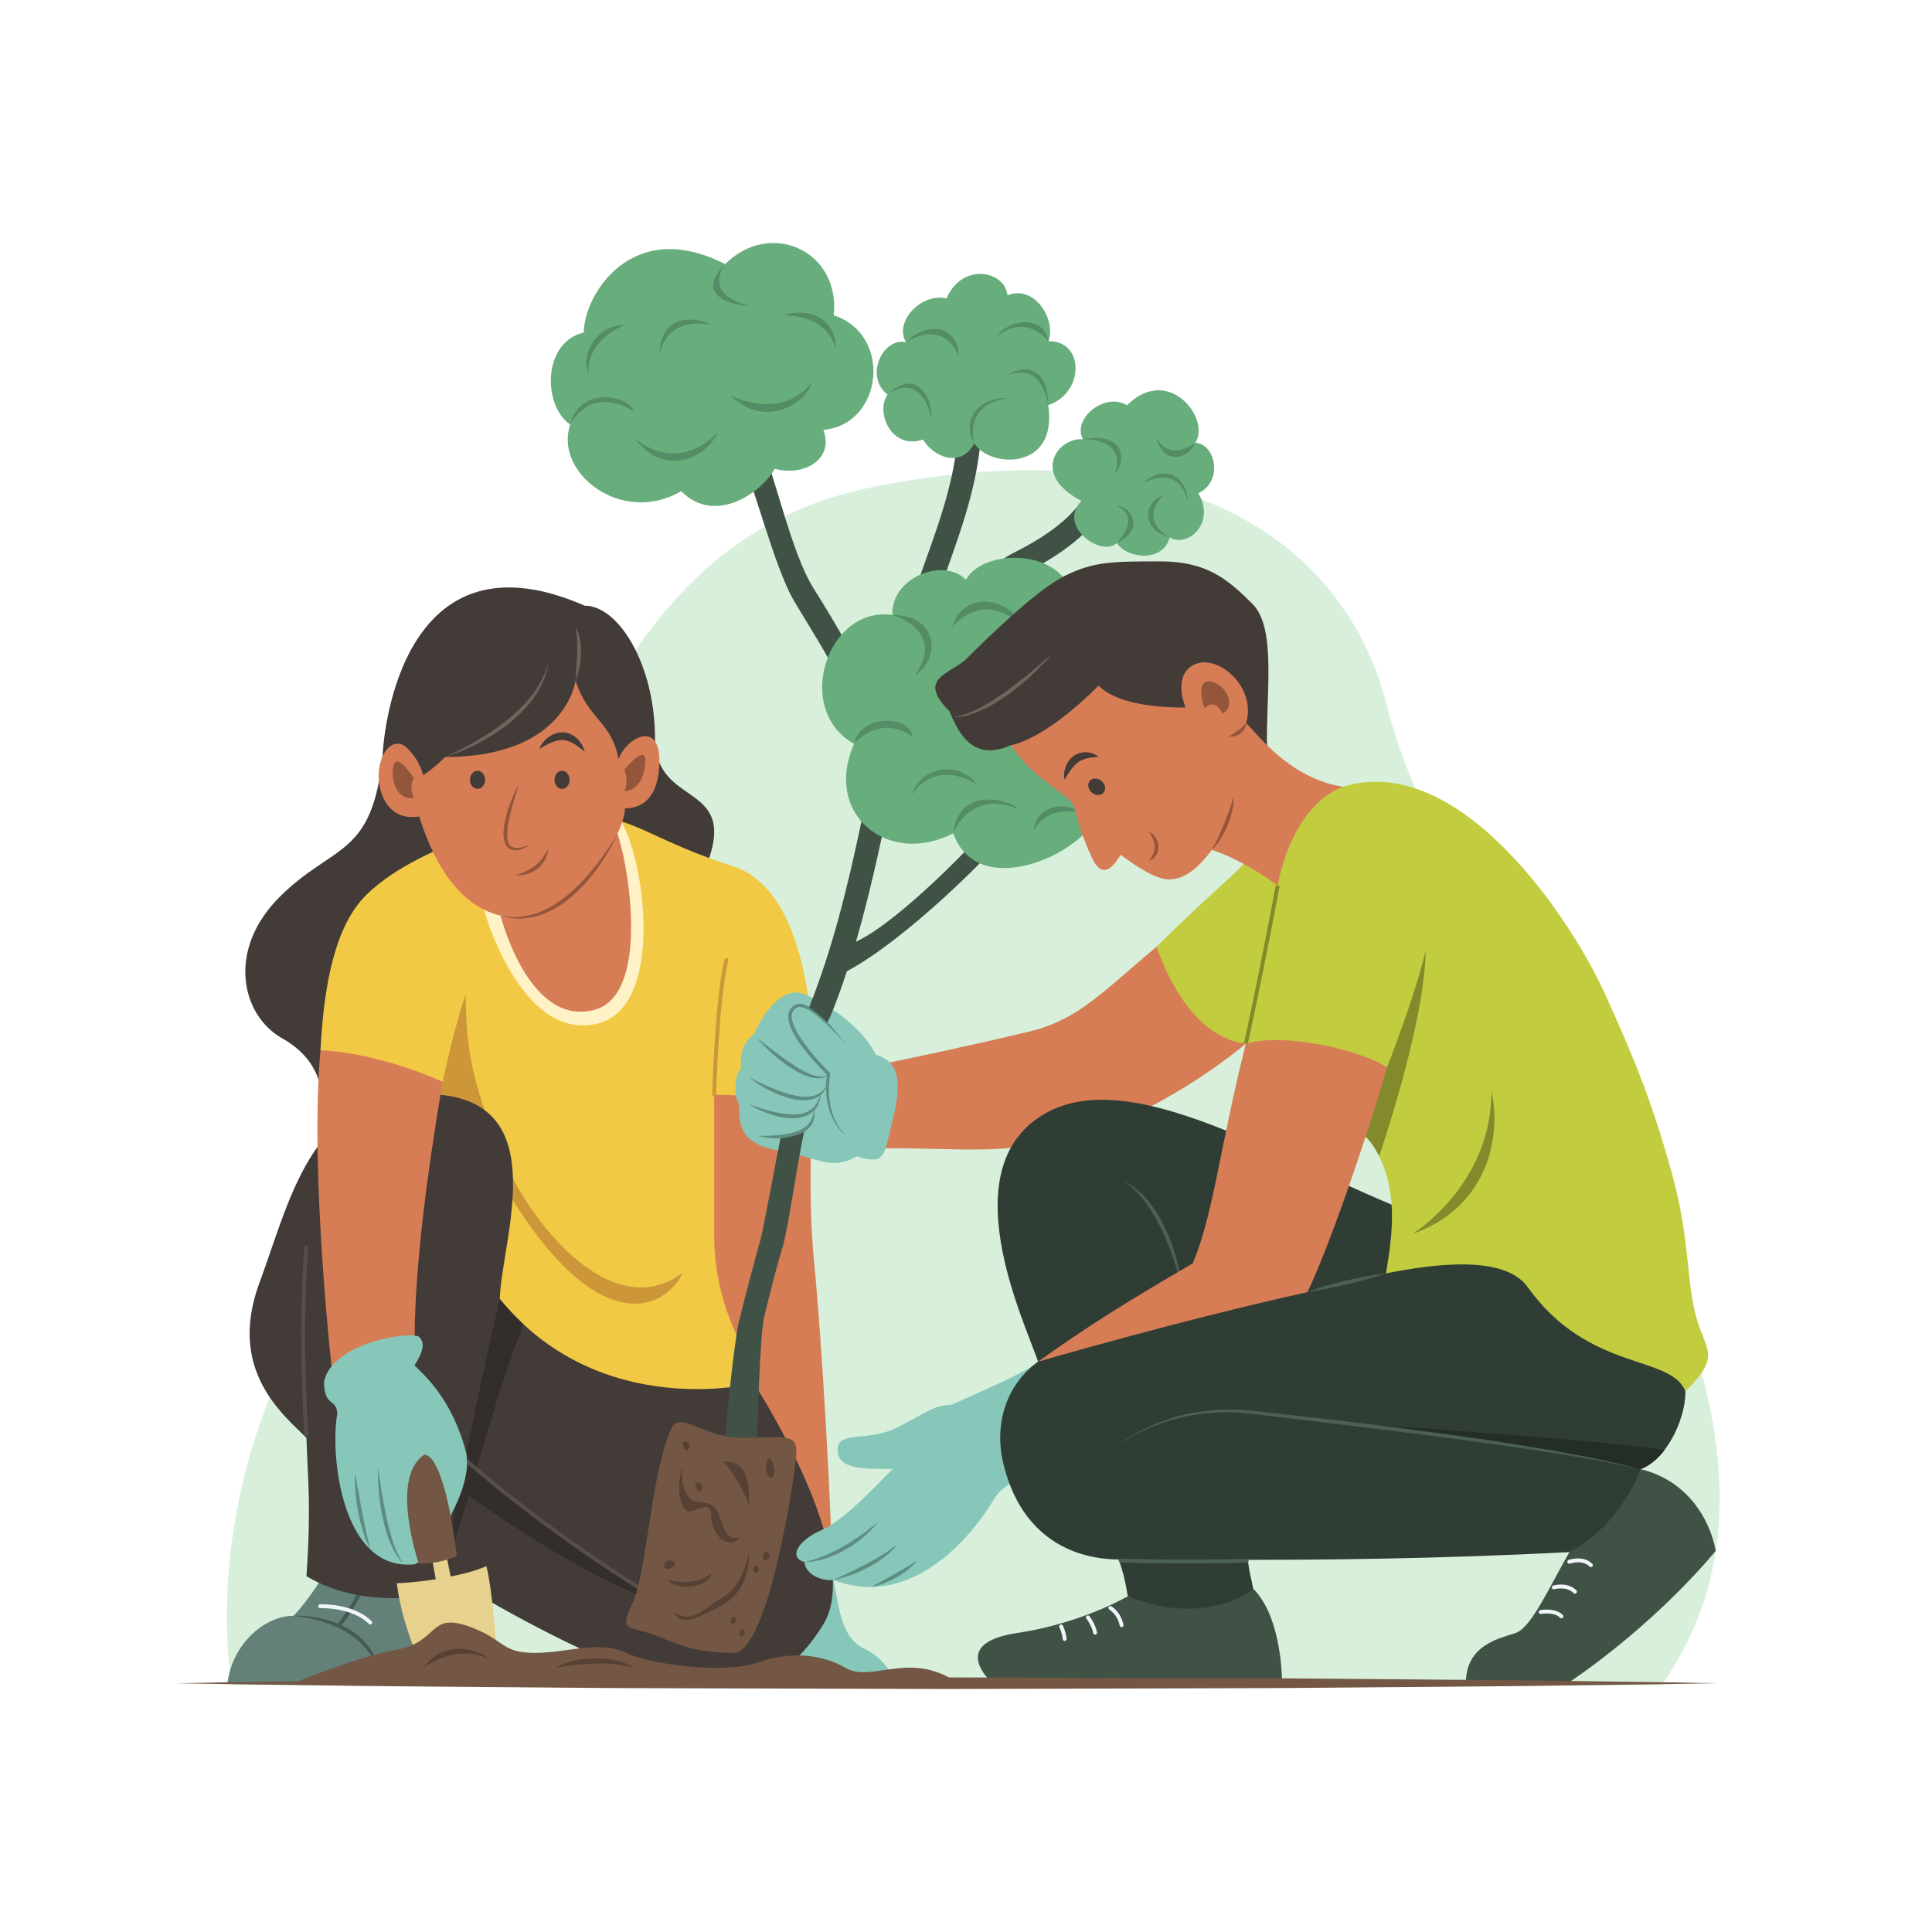 <?xml version="1.0" encoding="utf-8"?>
<!-- Generator: Adobe Illustrator 27.5.0, SVG Export Plug-In . SVG Version: 6.00 Build 0)  -->
<svg version="1.1" xmlns="http://www.w3.org/2000/svg" xmlns:xlink="http://www.w3.org/1999/xlink" x="0px" y="0px"
	 viewBox="0 0 500 500" style="enable-background:new 0 0 500 500;" xml:space="preserve">

<g id="OBJECTS">
	
		<line style="fill:none;stroke:#423B37;stroke-width:0.839;stroke-miterlimit:10;" x1="98.127" y1="430.043" x2="116.45" y2="430.043"/>
	<g>
		<path style="fill:#D8F0DB;" d="M430.026,436.11h-370c0,0-11.629-59.191,34.333-116.285
			c45.962-57.094,42.416-175.81,131.27-193.744c80.232-16.194,122.887,14.439,133.363,56.797
			C376.351,253.068,484.026,359.396,430.026,436.11z"/>
		<g>
			<g>
				<path style="fill:#638079;" d="M58.86,435.61h56.53c0,0,3.915-8.671-0.839-23.494c-6.433-2.237-30.766-4.475-30.766-4.475
					s-4.196,6.895-7.832,10.53C68.681,418.17,60.235,425.128,58.86,435.61z"/>
				<path style="fill:#455955;" d="M88.041,421.1l-0.781-0.625c4.308-5.393,6.095-10.101,6.113-10.147l0.937,0.35
					C94.236,410.875,92.455,415.574,88.041,421.1z"/>
				<path style="fill:#455955;" d="M75.953,418.17c0,0,0.492-0.043,1.357-0.032c0.862,0.025,2.103,0.063,3.575,0.285
					c1.467,0.231,3.183,0.561,4.958,1.162c0.88,0.315,1.796,0.642,2.679,1.084c0.892,0.423,1.768,0.919,2.611,1.47
					c0.83,0.569,1.636,1.181,2.356,1.867c0.74,0.664,1.368,1.422,1.952,2.164c0.272,0.387,0.539,0.769,0.784,1.151
					c0.219,0.397,0.434,0.787,0.642,1.166c0.177,0.394,0.35,0.775,0.517,1.146c0.151,0.376,0.271,0.749,0.4,1.101
					c0.245,0.708,0.392,1.382,0.51,1.974c0.087,0.601,0.197,1.115,0.227,1.548c0.057,0.862,0.089,1.354,0.089,1.354
					s-0.102-0.482-0.281-1.323c-0.078-0.421-0.245-0.917-0.396-1.489c-0.186-0.564-0.403-1.197-0.677-1.867
					c-0.148-0.332-0.288-0.682-0.458-1.032c-0.184-0.344-0.375-0.698-0.571-1.063c-0.224-0.347-0.454-0.702-0.688-1.066
					c-0.259-0.346-0.523-0.698-0.792-1.058c-0.575-0.689-1.208-1.366-1.91-1.994c-0.688-0.643-1.462-1.212-2.257-1.746
					c-1.587-1.081-3.346-1.896-5.033-2.559c-1.697-0.64-3.334-1.124-4.764-1.439c-1.429-0.307-2.635-0.537-3.487-0.642
					C76.445,418.215,75.953,418.17,75.953,418.17z"/>
				<path style="fill:#F1F5F9;" d="M95.822,420.418c-0.128,0-0.256-0.049-0.353-0.146c-4.36-4.36-12.511-4.094-12.587-4.082
					c-0.273-0.001-0.509-0.204-0.52-0.479c-0.011-0.276,0.203-0.509,0.479-0.521c0.35-0.01,8.663-0.298,13.335,4.375
					c0.195,0.195,0.195,0.512,0,0.707C96.078,420.37,95.95,420.418,95.822,420.418z"/>
			</g>
			<g>
				<path style="fill:#D67D56;" d="M210.681,279.958c0,0-2.043,26.012,0,46.569c2.044,20.558,4.646,66.708,4.646,80.553
					c-6.336,6.335-21.901,2.518-21.901,2.518s-12.167-73.84-16.782-131.737C192.167,274.923,210.681,279.958,210.681,279.958z"/>
				<path style="fill:#86C7B9;" d="M192.027,435.61h39.717c0,0-1.678-5.875-8.111-8.951c-6.433-3.076-6.511-11.882-8.306-19.578
					c-8.756-3.636-21.901,2.518-21.901,2.518L192.027,435.61z"/>
			</g>
			<g>
				<path style="fill:#423B37;" d="M99.028,195.21c0,0,2.605-60.165,52.303-38.458c8.811,0,18.18,15.384,18.18,34.263
					c0,18.88,23.075,10.488,12.586,34.822c-26.012,16.362-99.012,57.478-99.012,57.478s0.429-8.724-10.059-14.598
					c-10.489-5.873-14.512-22.742-0.666-36.587C86.205,218.286,96.511,222.061,99.028,195.21z"/>
				<path style="fill:#70645D;" d="M115.195,195.909c0,0,2.165-0.937,5.268-2.589c1.56-0.808,3.326-1.85,5.181-3.012
					c0.93-0.577,1.861-1.218,2.805-1.868c0.935-0.664,1.876-1.352,2.773-2.091c0.916-0.717,1.789-1.485,2.626-2.263
					c0.409-0.398,0.815-0.794,1.216-1.184c0.382-0.409,0.759-0.813,1.13-1.21c0.711-0.821,1.384-1.628,1.971-2.435
					c0.588-0.805,1.087-1.605,1.523-2.36c0.412-0.767,0.783-1.476,1.064-2.129c0.31-0.642,0.48-1.24,0.673-1.717
					c0.296-0.983,0.466-1.546,0.466-1.546s-0.082,0.581-0.279,1.599c-0.146,0.494-0.263,1.119-0.513,1.798
					c-0.121,0.342-0.251,0.705-0.386,1.088c-0.167,0.371-0.343,0.762-0.526,1.168c-0.789,1.601-1.887,3.395-3.325,5.109
					c-0.724,0.852-1.499,1.71-2.348,2.518c-0.851,0.806-1.736,1.602-2.666,2.343c-1.86,1.48-3.826,2.818-5.748,3.931
					c-1.915,1.125-3.78,2.029-5.391,2.765c-1.611,0.736-3.003,1.235-3.971,1.588C115.764,195.753,115.195,195.909,115.195,195.909z"
					/>
				<path style="fill:#70645D;" d="M148.954,176.045c0,0,0.041-0.88,0.138-2.169c0.044-0.644,0.094-1.394,0.148-2.197
					c0.052-0.801,0.101-1.652,0.124-2.504c0.042-0.851,0.032-1.697,0.029-2.494c-0.015-0.396-0.03-0.781-0.044-1.145
					c-0.036-0.36-0.057-0.706-0.076-1.026c-0.04-0.318-0.077-0.609-0.109-0.867c-0.022-0.264-0.082-0.481-0.111-0.669
					c-0.063-0.379-0.099-0.595-0.099-0.595s0.105,0.192,0.288,0.53c0.081,0.174,0.212,0.379,0.292,0.634
					c0.094,0.252,0.2,0.538,0.303,0.855c0.18,0.639,0.342,1.4,0.436,2.226c0.089,0.823,0.113,1.707,0.09,2.587
					c-0.045,0.878-0.112,1.754-0.25,2.564c-0.121,0.813-0.29,1.562-0.457,2.195C149.321,175.241,148.954,176.045,148.954,176.045z"
					/>
			</g>
			<g>
				<path style="fill:#F2C944;" d="M82.934,271.818l40.652,62.682c0,0,28.774,35.69,71.518,23.494
					c4.07-1.161-10.272-14.265-10.272-38.179c0-23.914,0-25.172,0-36.5c8.595,0,14.576,1.679,25.85-3.357
					c0-13.006-1.313-49.506-21.031-55.8c-19.718-6.293-26.012-12.586-35.242-12.586c-12.166,2.518-38.952,7.46-38.952,7.46
					s-12.862,4.776-20.763,12.678C86.792,239.613,83.86,254.299,82.934,271.818z"/>
				<path style="fill:#FFF2C7;" d="M124.988,234.655c0,0,9.332,34.724,29.321,30.333c17.771-3.903,12.699-41.892,6.469-52.412
					C156.481,216.874,124.988,234.655,124.988,234.655z"/>
				<path style="fill:#CC9639;" d="M114.551,279.958c0,0,3.152-14.684,5.981-22.655c0,16.362,2.661,25.081,9.248,41.489
					c6.587,16.408,27.983,44.518,46.863,30.672c-4.195,9.23-23.075,19.719-49.087-27.689c-10.908-6.294-23.914-15.808-23.914-15.808
					L114.551,279.958z"/>
				<path style="fill:#CC9639;" d="M184.832,283.815c-0.004,0-0.009,0-0.013,0c-0.276-0.007-0.494-0.236-0.487-0.513
					c0.006-0.244,0.653-24.506,3.154-34.926c0.065-0.269,0.337-0.435,0.603-0.37c0.269,0.064,0.434,0.335,0.37,0.604
					c-2.476,10.317-3.121,34.475-3.126,34.718C185.324,283.599,185.102,283.815,184.832,283.815z"/>
			</g>
			<g>
				<path style="fill:#423B37;" d="M195.104,357.994c0,0,29.089,44.611,17.901,62.512c-11.188,17.902-20.977,15.104-41.154,15.104
					c-17.582-6.154-37.72-16.224-57.299-28.529c0,5.035,0,5.035,0,5.035s-19.299,5.314-35.241-4.196
					c1.258-18.669,0.368-24.105,0-35.8c-6.014-6.015-20.558-17.482-12.166-40.138c8.391-22.655,13.845-51.608,46.569-48.667
					c29.508,2.652,16.068,37.759,15.628,52.862C155.36,368.045,195.104,357.994,195.104,357.994z"/>
				<path style="fill:#574E49;" d="M78.811,371.666c-0.019-0.252-1.859-25.504,0-49.372l0.997,0.078
					c-1.854,23.793-0.019,48.968,0,49.22L78.811,371.666z"/>
				<path style="fill:#332E2B;" d="M171.85,414.913c0,0-19.537-9.893-50.96-36.78c-1.411,7.659-1.411,7.659-1.411,7.659
					S152.792,410.158,171.85,414.913z"/>
				<path style="fill:#332E2B;" d="M129.34,336.177c0,0-8.077,34.822-14.79,70.903c5.688-13.001,12.164-42.442,20.949-64.333
					C133.383,340.784,131.321,338.604,129.34,336.177z"/>
				<path style="fill:#574E49;" d="M171.598,415.344c-0.268-0.156-27.09-15.91-51.041-36.811l0.657-0.754
					c23.88,20.84,50.621,36.545,50.888,36.701L171.598,415.344z"/>
			</g>
			<g>
				<path style="fill:#D67D56;" d="M129.34,236.221c0,0,7.088,29.513,24.333,25.173c15.418-3.882,8.414-41.019,5.687-46.683
					C155.794,218.278,129.34,236.221,129.34,236.221z"/>
				<path style="fill:#D67D56;" d="M148.954,176.045c0,0-2.293,19.863-33.759,19.863c-3.497,3.497-5.73,4.686-5.73,4.686
					s-0.562-3.469-4.059-6.966c-2.716-2.717-6.367-0.585-7.272,5.218c-0.829,5.315,1.852,13.907,10.349,12.447
					c2.517,7.831,9.145,26.291,26.207,26.291c13.984,0,27.047-21.706,27.047-28.38c4.195,0,8.911-2.437,8.911-12.506
					c0-10.069-8.352-6.094-10.589-0.221C158.36,186.712,152.03,186.115,148.954,176.045z"/>
				<path style="fill:#94563B;" d="M134.272,202.903c0,0-0.413,1.374-1.032,3.435c-0.3,1.029-0.644,2.229-0.972,3.52
					c-0.32,1.291-0.645,2.672-0.833,4.059c-0.196,1.37-0.281,2.803,0.076,3.948c0.188,0.56,0.485,1.041,0.949,1.273
					c0.235,0.098,0.467,0.222,0.732,0.235c0.13,0.02,0.258,0.038,0.383,0.058c0.131-0.006,0.26-0.011,0.386-0.016
					c0.253,0.005,0.497-0.034,0.731-0.08c0.233-0.043,0.462-0.059,0.667-0.127c0.411-0.122,0.786-0.195,1.074-0.317
					c0.587-0.213,0.934-0.324,0.934-0.324s-0.304,0.189-0.856,0.503c-0.27,0.169-0.633,0.302-1.037,0.493
					c-0.199,0.103-0.434,0.158-0.673,0.241c-0.239,0.086-0.499,0.151-0.785,0.183c-0.551,0.124-1.224,0.083-1.888-0.18
					c-0.686-0.275-1.193-0.949-1.445-1.64c-0.527-1.413-0.415-2.941-0.238-4.388c0.432-2.908,1.419-5.642,2.256-7.633
					C133.555,204.156,134.272,202.903,134.272,202.903z"/>
				<path style="fill:#94563B;" d="M133.361,226.453c0,0,0.725-0.166,1.72-0.541c0.5-0.18,1.058-0.438,1.637-0.729
					c0.562-0.323,1.168-0.653,1.687-1.1c0.287-0.19,0.522-0.439,0.776-0.662c0.25-0.226,0.462-0.482,0.689-0.713
					c0.218-0.238,0.394-0.5,0.588-0.729c0.198-0.229,0.33-0.481,0.486-0.698c0.138-0.225,0.303-0.417,0.396-0.613
					c0.109-0.191,0.205-0.358,0.283-0.495c0.171-0.275,0.268-0.433,0.268-0.433s-0.023,0.182-0.081,0.5
					c-0.033,0.16-0.072,0.354-0.117,0.576c-0.037,0.228-0.141,0.461-0.237,0.725c-0.106,0.26-0.189,0.561-0.365,0.834
					c-0.165,0.278-0.309,0.597-0.529,0.877c-0.227,0.273-0.42,0.598-0.698,0.853c-0.274,0.258-0.531,0.545-0.844,0.767
					c-0.302,0.236-0.619,0.45-0.948,0.632c-0.314,0.208-0.668,0.327-0.988,0.479c-0.665,0.252-1.306,0.424-1.866,0.484
					C134.1,226.626,133.361,226.453,133.361,226.453z"/>
				<path style="fill:#423B37;" d="M139.584,193.812c0,0,0.292-0.927,1.246-2.007c0.254-0.25,0.505-0.561,0.846-0.808
					c0.32-0.271,0.694-0.521,1.112-0.742c0.198-0.129,0.428-0.212,0.66-0.301c0.235-0.081,0.46-0.199,0.717-0.238
					c0.506-0.111,1.028-0.202,1.569-0.159c0.541-0.018,1.057,0.155,1.563,0.29c0.488,0.173,0.924,0.445,1.342,0.681
					c0.368,0.301,0.709,0.604,1.02,0.894c0.277,0.318,0.495,0.651,0.703,0.944c0.101,0.148,0.204,0.284,0.288,0.423
					c0.067,0.148,0.131,0.29,0.191,0.423c0.123,0.261,0.21,0.498,0.285,0.689c0.145,0.386,0.207,0.61,0.207,0.61
					s-0.206-0.135-0.529-0.377c-0.16-0.123-0.356-0.268-0.56-0.444c-0.199-0.182-0.444-0.36-0.717-0.536
					c-0.26-0.18-0.541-0.374-0.838-0.58c-0.315-0.16-0.633-0.329-0.948-0.517c-0.344-0.108-0.677-0.261-1.022-0.358
					c-0.357-0.041-0.698-0.18-1.063-0.144c-0.358-0.047-0.72,0.02-1.084,0.055c-0.359,0.074-0.726,0.144-1.076,0.267
					c-0.353,0.115-0.698,0.238-1.022,0.393c-0.335,0.126-0.632,0.303-0.932,0.433c-0.273,0.167-0.556,0.29-0.787,0.431
					c-0.238,0.138-0.446,0.257-0.617,0.355C139.785,193.694,139.584,193.812,139.584,193.812z"/>
				<path style="fill:#94563B;" d="M161.594,199.152c0,0,5.415-6.573,5.415-2.378c0,4.195-2.019,7.972-5.415,7.972
					C162.813,202.368,161.594,199.152,161.594,199.152z"/>
				<path style="fill:#94563B;" d="M107.143,201.503c0,0-3.518-5.568-4.846-4.239c-1.329,1.328-1.098,9.984,4.846,9.274
					C106.374,205.07,106.164,202.483,107.143,201.503z"/>
				<path style="fill:#423B37;" d="M147.416,201.819c0,1.294-0.876,2.343-1.957,2.343c-1.082,0-1.958-1.049-1.958-2.343
					c0-1.294,0.876-2.343,1.958-2.343C146.54,199.476,147.416,200.525,147.416,201.819z"/>
				<path style="fill:#423B37;" d="M125.544,201.819c0,1.294-0.877,2.343-1.958,2.343c-1.082,0-1.958-1.049-1.958-2.343
					c0-1.294,0.876-2.343,1.958-2.343C124.667,199.476,125.544,200.525,125.544,201.819z"/>
				<path style="fill:#94563B;" d="M159.793,215.778c0,0-0.231,0.573-0.708,1.544c-0.486,0.964-1.184,2.348-2.164,3.925
					c-0.98,1.576-2.168,3.398-3.628,5.214c-0.723,0.913-1.507,1.83-2.348,2.723c-0.842,0.891-1.734,1.764-2.674,2.587
					c-0.948,0.813-1.928,1.594-2.955,2.277c-1.01,0.71-2.084,1.287-3.133,1.819c-0.54,0.235-1.063,0.485-1.594,0.684
					c-0.54,0.175-1.056,0.38-1.58,0.515c-1.04,0.291-2.045,0.473-2.978,0.583c-0.468,0.034-0.916,0.066-1.343,0.097
					c-0.427-0.016-0.832-0.029-1.212-0.043c-0.759-0.027-1.411-0.167-1.948-0.223c-1.06-0.243-1.653-0.402-1.653-0.402
					s0.61,0.076,1.679,0.209c0.538,0.006,1.186,0.085,1.929,0.044c0.37-0.021,0.764-0.043,1.179-0.065
					c0.411-0.056,0.844-0.113,1.294-0.174c0.896-0.157,1.854-0.387,2.837-0.722c0.495-0.156,0.981-0.384,1.489-0.578
					c0.493-0.232,0.997-0.47,1.509-0.712c0.999-0.536,2.003-1.141,2.979-1.826c0.986-0.67,1.929-1.439,2.845-2.235
					c0.921-0.793,1.801-1.636,2.633-2.5c0.825-0.87,1.636-1.732,2.367-2.614c1.483-1.746,2.792-3.448,3.837-4.963
					c1.047-1.514,1.908-2.79,2.463-3.713C159.483,216.312,159.793,215.778,159.793,215.778z"/>
			</g>
			<g>
				<path style="fill:#D67D56;" d="M82.934,271.818c0,0,13.577,0.17,31.617,8.141c-2.097,12.587-7.262,43.493-7.262,67.268
					c-4.899,4.899-21.068,10.348-21.068,10.348S79.997,304.123,82.934,271.818z"/>
				<g>
					<path style="fill:#86C7B9;" d="M108.498,346.016c-1.638-1.638-22.498,1.21-24.638,11.558c0,6.713,3.42,4.233,3.42,8.43
						c-1.818,9.51,0.718,40.798,20.008,38.84c6.144-2.517,9.618-13.221,9.618-13.221s5.399-9.449,3.626-16.103
						c-3.626-13.604-10.861-19.759-13.244-22.141C109.403,349.907,110.136,347.654,108.498,346.016z"/>
					<path style="fill:#5E8C82;" d="M97.86,379.951c0,0,0.238,1.602,0.595,4.008c0.165,1.2,0.418,2.592,0.669,4.081
						c0.272,1.485,0.542,3.073,0.902,4.639c0.316,1.576,0.725,3.128,1.135,4.572c0.19,0.73,0.444,1.406,0.643,2.067
						c0.194,0.663,0.478,1.247,0.688,1.811c0.206,0.568,0.488,1.038,0.683,1.49c0.106,0.221,0.206,0.429,0.298,0.62
						c0.113,0.179,0.216,0.343,0.31,0.491c0.368,0.607,0.578,0.955,0.578,0.955s-0.272-0.297-0.737-0.843
						c-0.116-0.137-0.244-0.289-0.383-0.455c-0.12-0.179-0.249-0.373-0.387-0.58c-0.261-0.423-0.622-0.874-0.869-1.436
						c-0.261-0.554-0.605-1.135-0.86-1.79c-0.258-0.653-0.588-1.328-0.802-2.065c-0.233-0.73-0.508-1.477-0.693-2.261
						c-0.211-0.776-0.413-1.568-0.58-2.367c-0.177-0.797-0.317-1.601-0.454-2.391c-0.153-0.788-0.229-1.575-0.34-2.33
						c-0.192-1.515-0.28-2.938-0.358-4.153c-0.077-1.217-0.063-2.236-0.068-2.946C97.833,380.357,97.86,379.951,97.86,379.951z"/>
					<path style="fill:#5E8C82;" d="M91.86,381.253c0,0,0.236,1.243,0.59,3.108c0.337,1.854,0.786,4.327,1.234,6.801
						c0.123,0.614,0.245,1.23,0.366,1.834c0.134,0.603,0.202,1.211,0.353,1.777c0.126,0.574,0.249,1.129,0.365,1.655
						c0.123,0.525,0.197,1.034,0.319,1.487c0.247,0.906,0.412,1.681,0.547,2.217c0.127,0.54,0.186,0.855,0.186,0.855
						s-0.142-0.282-0.369-0.789c-0.217-0.509-0.557-1.229-0.915-2.117c-0.185-0.441-0.323-0.938-0.49-1.457
						c-0.159-0.523-0.327-1.074-0.501-1.645c-0.178-0.57-0.305-1.171-0.441-1.781c-0.133-0.611-0.269-1.232-0.404-1.852
						c-0.208-1.252-0.42-2.503-0.554-3.685c-0.123-1.183-0.237-2.285-0.267-3.237C91.788,382.524,91.86,381.253,91.86,381.253z"/>
				</g>
			</g>
			<g>
				<path style="fill:#E6D18E;" d="M125.873,405.328c-3.297,1.378-5.888,1.968-9.253,2.672l-1.252-6.269l-3.754,0.564l1.166,6.41
					c-5.72,0.915-10.088,1.033-10.088,1.033c1.568,12.887,8.027,24.871,8.027,24.871l17.815-7.271
					C128.536,427.338,127.551,411.791,125.873,405.328z"/>
				<path style="fill:#735643;" d="M108.392,404.678c0,0-7.668-22.228,1.417-28.214c3.548,0.178,6.556,11.252,8.42,26.189
					C113.361,404.928,108.392,404.678,108.392,404.678z"/>
			</g>
		</g>
		<g>
			<path style="fill:#D67D56;" d="M299.323,244.998l23.099,25.105c0,0-19.376,16.569-40.772,22.862
				c-21.397,6.293-29.07,4.195-52.563,4.195c-3.357-11.747-4.615-20.978-4.615-20.978s24.297-4.977,41.953-9.229
				C278.95,263.936,285.165,256.868,299.323,244.998z"/>
			<g>
				<path style="fill:#86C7B9;" d="M268.661,352.4c0,0-0.488,18.529,5.805,24.824c-8.67,5.315-14.321,5.663-17.551,11.257
					c-3.231,5.595-19.32,28.81-41.268,20.419c-3.762,0.345-7.398-1.958-7.398-4.615c-4.475-1.259-1.46-5.818,4.318-8.283
					c5.779-2.463,13.673-11.052,18.463-15.841c-6.713,0-14.264,0.341-14.264-4.898c0-5.241,7.831-1.885,15.663-5.94
					c7.831-4.055,9.51-5.733,13.706-5.733C254.108,360.048,266.284,354.778,268.661,352.4z"/>
				<path style="fill:#5E8C82;" d="M208.25,404.285c0,0,0.344-0.067,0.926-0.233c0.292-0.079,0.646-0.153,1.042-0.301
					c0.398-0.136,0.845-0.289,1.335-0.438c0.478-0.188,0.996-0.393,1.543-0.608c0.273-0.106,0.554-0.216,0.841-0.327
					c0.278-0.132,0.563-0.267,0.853-0.404c0.578-0.272,1.176-0.555,1.783-0.841c0.604-0.291,1.178-0.667,1.773-0.999
					c0.591-0.339,1.2-0.651,1.771-1.004c0.546-0.392,1.101-0.753,1.629-1.116c0.536-0.354,1.053-0.698,1.544-1.023
					c0.488-0.331,0.897-0.711,1.31-1.021c0.803-0.645,1.506-1.153,1.985-1.525c0.486-0.364,0.775-0.565,0.775-0.565
					s-0.226,0.262-0.641,0.705c-0.421,0.436-1.006,1.082-1.747,1.821c-0.376,0.362-0.75,0.799-1.221,1.17
					c-0.475,0.367-0.976,0.754-1.494,1.154c-0.525,0.392-1.06,0.811-1.62,1.212c-0.58,0.371-1.197,0.705-1.801,1.062
					c-0.618,0.331-1.212,0.705-1.838,0.994c-0.637,0.268-1.263,0.53-1.87,0.785c-0.305,0.122-0.598,0.258-0.896,0.36
					c-0.304,0.09-0.601,0.178-0.89,0.263c-0.578,0.171-1.123,0.333-1.632,0.456c-1.035,0.197-1.892,0.346-2.506,0.382
					C208.597,404.305,208.25,404.285,208.25,404.285z"/>
				<path style="fill:#5E8C82;" d="M215.647,408.9c0,0,0.274-0.127,0.754-0.351c0.484-0.207,1.158-0.539,1.973-0.92
					c0.821-0.363,1.752-0.845,2.767-1.313c0.515-0.22,1.008-0.524,1.537-0.775c0.522-0.265,1.053-0.533,1.584-0.802
					c0.518-0.29,1.037-0.579,1.547-0.864c0.5-0.302,1.042-0.521,1.493-0.846c0.471-0.296,0.927-0.582,1.359-0.853
					c0.425-0.281,0.868-0.498,1.221-0.769c0.705-0.54,1.329-0.961,1.753-1.273c0.431-0.305,0.689-0.471,0.689-0.471
					s-0.195,0.228-0.557,0.613c-0.369,0.377-0.878,0.941-1.533,1.583c-0.322,0.327-0.732,0.602-1.142,0.925
					c-0.419,0.314-0.86,0.645-1.316,0.986c-0.451,0.354-0.971,0.63-1.483,0.94c-0.516,0.301-1.041,0.606-1.566,0.913
					c-0.546,0.263-1.092,0.526-1.629,0.785c-0.541,0.252-1.068,0.512-1.601,0.71c-1.059,0.41-2.044,0.798-2.92,1.044
					C216.846,408.705,215.647,408.9,215.647,408.9z"/>
				<path style="fill:#5E8C82;" d="M225.629,410.701c0,0,0.735-0.465,1.845-1.1c0.559-0.313,1.203-0.685,1.901-1.065
					c0.694-0.383,1.435-0.792,2.176-1.2c0.741-0.403,1.458-0.845,2.162-1.21c0.664-0.422,1.298-0.799,1.857-1.109
					c1.027-0.721,1.79-1.166,1.79-1.166s-0.521,0.681-1.441,1.622c-0.491,0.422-1.082,0.9-1.73,1.395
					c-0.674,0.447-1.405,0.912-2.153,1.343c-0.771,0.387-1.522,0.813-2.272,1.114c-0.74,0.321-1.439,0.601-2.056,0.798
					C226.487,410.547,225.629,410.701,225.629,410.701z"/>
			</g>
			<g>
				<path style="fill:#405245;" d="M324.321,411.136l-32.445,1.959c0,0-11.79,6.993-28.572,9.51
					c-16.78,2.518-8.284,11.222-6.502,13.005c13.214,0,74.986,0,74.986,0S332.013,418.829,324.321,411.136z"/>
				<path style="fill:#F1F5F9;" d="M290.262,421.117c-0.235,0-0.445-0.167-0.49-0.407c-0.542-2.859-2.646-4.141-2.668-4.153
					c-0.237-0.141-0.315-0.448-0.174-0.686c0.142-0.239,0.449-0.315,0.686-0.174c0.103,0.06,2.514,1.529,3.139,4.827
					c0.052,0.271-0.127,0.532-0.398,0.584C290.324,421.114,290.293,421.117,290.262,421.117z"/>
				<path style="fill:#F1F5F9;" d="M283.416,423.04c-0.231,0-0.439-0.162-0.488-0.398c-0.436-2.106-1.759-3.736-1.772-3.753
					c-0.175-0.213-0.144-0.528,0.069-0.703c0.213-0.178,0.528-0.144,0.703,0.067c0.06,0.074,1.49,1.83,1.978,4.185
					c0.057,0.271-0.117,0.535-0.388,0.591C283.484,423.037,283.45,423.04,283.416,423.04z"/>
				<path style="fill:#F1F5F9;" d="M275.541,424.665c-0.25,0-0.467-0.188-0.496-0.442c-0.198-1.729-0.875-3.07-0.882-3.084
					c-0.125-0.245-0.028-0.547,0.218-0.673c0.247-0.123,0.547-0.027,0.673,0.217c0.03,0.061,0.765,1.508,0.985,3.425
					c0.031,0.274-0.166,0.522-0.439,0.555C275.58,424.664,275.561,424.665,275.541,424.665z"/>
			</g>
			<g>
				<path style="fill:#303D34;" d="M375.926,317.299c0,0,60.263-13.846,60.263,42.793c0,7.953-5.495,18.04-11.596,20.138
					c0,13.846,2.976,21.456-18.421,21.456c-35.242,1.818-64.803,1.996-83.263,1.996c0.63,4.404,0.737,3.855,1.412,7.454
					c-3.356,3.357-16.223,8.671-32.445,1.959c-0.559-3.217-0.977-5.664-2.377-9.511c-5.873,0-24.124-1.537-29.788-24.612
					c-2.593-10.565,0.84-20.768,8.95-26.572c-3.355-10.069-23.212-50.904,2.518-64.609
					C296.911,274.086,343.9,308.767,375.926,317.299z"/>
				<path style="fill:#4C6152;" d="M338.365,334.401c0,0,0.305-0.124,0.844-0.318c0.542-0.184,1.309-0.475,2.241-0.775
					c0.932-0.308,2.023-0.645,3.198-0.985c1.18-0.327,2.455-0.616,3.727-0.921c2.549-0.579,5.117-1.081,7.054-1.394
					c0.967-0.163,1.78-0.256,2.346-0.341c0.567-0.075,0.894-0.104,0.894-0.104s-0.31,0.116-0.855,0.295
					c-0.548,0.169-1.324,0.44-2.265,0.712c-1.879,0.56-4.399,1.22-6.936,1.803c-1.272,0.283-2.544,0.556-3.742,0.8
					c-1.193,0.272-2.312,0.506-3.275,0.69c-0.961,0.19-1.773,0.308-2.337,0.409C338.692,334.362,338.365,334.401,338.365,334.401z"
					/>
				<path style="fill:#4C6152;" d="M305.861,333.097c0,0-0.128-0.487-0.351-1.342c-0.107-0.427-0.255-0.94-0.424-1.529
					c-0.175-0.587-0.372-1.248-0.586-1.971c-0.445-1.438-1.006-3.1-1.676-4.851c-0.313-0.884-0.692-1.774-1.072-2.681
					c-0.353-0.918-0.811-1.805-1.226-2.711c-0.42-0.903-0.913-1.769-1.359-2.641c-0.518-0.829-0.981-1.677-1.493-2.455
					c-0.553-0.747-1.022-1.523-1.553-2.191c-0.548-0.651-1.047-1.292-1.547-1.847c-0.538-0.515-1.018-1.004-1.446-1.44
					c-0.416-0.451-0.876-0.725-1.207-1.014c-0.686-0.557-1.078-0.874-1.078-0.874s0.433,0.26,1.19,0.715
					c0.363,0.251,0.867,0.481,1.334,0.887c0.482,0.388,1.026,0.829,1.607,1.33c0.549,0.529,1.102,1.146,1.712,1.779
					c0.589,0.649,1.131,1.4,1.717,2.158c0.545,0.784,1.071,1.621,1.603,2.473c0.467,0.886,0.983,1.767,1.422,2.685
					c0.412,0.93,0.868,1.841,1.218,2.778c0.383,0.925,0.714,1.851,1.008,2.755c0.324,0.895,0.553,1.786,0.79,2.624
					c0.234,0.838,0.414,1.642,0.599,2.377c0.335,1.48,0.528,2.732,0.658,3.605C305.828,332.592,305.861,333.097,305.861,333.097z"/>
				<path style="fill:#242E27;" d="M346.026,368.045c0,0,70.963,4.8,84.743,7.213c-1.784,2.619-4.714,4.31-6.177,4.972
					C413.61,376.94,360.105,369.48,346.026,368.045z"/>
				<path style="fill:#4C6152;" d="M288.514,374.711c0,0,0.402-0.367,1.217-0.985c0.822-0.603,2.031-1.497,3.69-2.443
					c1.659-0.938,3.707-2.048,6.193-3.007c2.48-0.954,5.34-1.945,8.576-2.525c3.223-0.586,6.775-1.058,10.546-0.948
					c0.943-0.031,1.895,0.044,2.858,0.115c0.962,0.075,1.947,0.113,2.922,0.224c1.953,0.215,3.947,0.435,5.975,0.658
					c4.057,0.461,8.247,0.938,12.506,1.422c4.257,0.504,8.581,1.017,12.905,1.528c4.323,0.522,8.637,1.121,12.888,1.676
					c4.252,0.546,8.429,1.141,12.47,1.726c4.043,0.572,7.949,1.136,11.64,1.769c3.692,0.612,7.184,1.192,10.406,1.727
					c3.209,0.617,6.15,1.183,8.757,1.684c2.613,0.465,4.858,1.044,6.712,1.485c3.702,0.9,5.817,1.415,5.817,1.415
					s-2.131-0.445-5.86-1.226c-1.862-0.393-4.114-0.912-6.739-1.309c-2.613-0.445-5.563-0.947-8.78-1.495
					c-3.227-0.483-6.725-1.007-10.423-1.561c-3.695-0.573-7.609-1.063-11.649-1.63c-4.041-0.564-8.218-1.136-12.471-1.659
					c-4.251-0.533-8.565-1.106-12.89-1.61c-4.319-0.534-8.639-1.068-12.892-1.595c-4.255-0.506-8.442-1.004-12.495-1.486
					c-2.026-0.24-4.02-0.477-5.97-0.707c-0.975-0.126-1.933-0.176-2.884-0.267c-0.949-0.086-1.888-0.175-2.817-0.157
					c-3.718-0.167-7.231,0.244-10.429,0.772c-0.797,0.157-1.576,0.31-2.339,0.461c-0.752,0.195-1.487,0.388-2.203,0.574
					c-0.723,0.166-1.401,0.413-2.071,0.622c-0.667,0.218-1.322,0.41-1.934,0.663c-2.492,0.889-4.556,1.938-6.23,2.83
					C290.18,373.284,288.514,374.711,288.514,374.711z"/>
				<path style="fill:#4C6152;" d="M307.19,404.62c-10.364,0-17.084-0.242-17.18-0.245c-0.275-0.011-0.491-0.242-0.482-0.519
					c0.011-0.275,0.208-0.475,0.519-0.481c0.138,0.006,13.952,0.504,32.592,0.065c0.289-0.014,0.505,0.213,0.512,0.488
					c0.006,0.276-0.212,0.505-0.488,0.512C316.974,404.573,311.731,404.62,307.19,404.62z"/>
			</g>
			<g>
				<path style="fill:#86C7B9;" d="M226.709,272.962c5.364,1.637,6.993,5.878,4.476,16.228c-2.518,10.349-1.958,12.306-9.51,10.068
					c-6.153,3.637-9.905,0.59-16.898-0.797c-6.992-1.386-14.312-2.166-13.417-12.494c-1.583-2.652-1.333-7.442,0.453-9.589
					c-0.453-3.167,0.463-6.667,3.38-8.833c2.471-5.656,7.461-12.48,13.055-10.242C213.843,259.542,223.073,265.685,226.709,272.962z
					"/>
				<path style="fill:#5E8C82;" d="M218.878,270.31c-2.089-2.422-4.299-4.743-6.689-6.828c-1.205-1.013-2.48-2.006-3.881-2.577
					c-0.692-0.28-1.441-0.404-1.993-0.149c-0.103,0.052-0.336,0.188-0.475,0.279c-0.114,0.114-0.254,0.182-0.356,0.323
					c-0.247,0.232-0.376,0.545-0.493,0.856c-0.178,0.654-0.108,1.401,0.086,2.124c0.194,0.727,0.503,1.439,0.855,2.131
					c0.705,1.389,1.612,2.686,2.54,3.963c1.879,2.545,4.007,4.925,6.234,7.193l0.143,0.148l-0.021,0.217l-0.208,2.117
					c-0.03,0.354-0.099,0.707-0.081,1.061l-0.001,1.061l-0.002,1.064c0.01,0.354,0.073,0.703,0.108,1.055l0.122,1.056
					c0.02,0.357,0.138,0.693,0.213,1.039l0.252,1.032c0.066,0.352,0.226,0.67,0.338,1.006l0.371,1
					c0.135,0.328,0.32,0.634,0.479,0.952c0.173,0.312,0.312,0.645,0.513,0.939l0.604,0.886c0.382,0.609,0.895,1.118,1.34,1.686
					c-0.486-0.526-1.058-0.989-1.482-1.577l-0.67-0.857c-0.224-0.286-0.386-0.613-0.583-0.92c-0.182-0.314-0.392-0.615-0.552-0.942
					l-0.446-0.999c-0.139-0.337-0.325-0.659-0.404-1.018l-0.303-1.055c-0.093-0.353-0.227-0.699-0.263-1.063l-0.17-1.084
					c-0.05-0.362-0.129-0.723-0.154-1.087l-0.042-1.095l-0.042-1.097c-0.032-0.367,0.023-0.73,0.04-1.094l0.169-2.185l0.122,0.363
					c-2.281-2.265-4.461-4.637-6.418-7.214c-0.971-1.293-1.861-2.656-2.596-4.127c-0.363-0.737-0.686-1.504-0.896-2.326
					c-0.204-0.816-0.303-1.717-0.045-2.612c0.157-0.432,0.365-0.872,0.705-1.194c0.142-0.182,0.361-0.314,0.544-0.466
					c0.198-0.121,0.311-0.19,0.564-0.317c0.949-0.409,1.898-0.129,2.653,0.201c1.542,0.707,2.782,1.774,3.977,2.856
					c1.188,1.094,2.282,2.273,3.32,3.497C216.945,267.755,217.95,269.005,218.878,270.31z"/>
				<path style="fill:#5E8C82;" d="M195.985,268.717c0,0,1.085,0.834,2.712,2.085c1.625,1.241,3.779,2.904,6.027,4.401
					c1.117,0.758,2.269,1.454,3.378,2.038c1.111,0.576,2.192,1.026,3.156,1.224c0.48,0.091,0.931,0.153,1.326,0.122
					c0.201-0.001,0.386-0.022,0.552-0.07c0.17-0.034,0.328-0.069,0.455-0.137c0.274-0.102,0.474-0.218,0.603-0.315
					c0.135-0.088,0.207-0.135,0.207-0.135s-0.06,0.061-0.172,0.177c-0.11,0.121-0.276,0.297-0.55,0.446
					c-0.126,0.095-0.285,0.16-0.461,0.227c-0.173,0.081-0.368,0.138-0.583,0.176c-0.427,0.107-0.926,0.122-1.459,0.077
					c-0.535-0.042-1.1-0.161-1.683-0.33c-0.577-0.18-1.18-0.391-1.773-0.669c-0.595-0.272-1.205-0.565-1.792-0.915
					c-0.594-0.338-1.181-0.707-1.76-1.086c-2.3-1.54-4.376-3.358-5.846-4.801c-0.739-0.717-1.312-1.36-1.721-1.799
					C196.199,268.988,195.985,268.717,195.985,268.717z"/>
				<path style="fill:#5E8C82;" d="M193.845,278.819c0,0,0.326,0.162,0.896,0.447c0.564,0.292,1.39,0.672,2.371,1.134
					c0.985,0.453,2.136,0.973,3.386,1.472c1.252,0.493,2.597,0.987,3.97,1.351c0.684,0.189,1.374,0.347,2.058,0.451
					c0.684,0.098,1.358,0.183,2.008,0.172c0.65-0.002,1.273-0.063,1.844-0.204c0.281-0.08,0.562-0.146,0.81-0.267
					c0.263-0.093,0.5-0.215,0.715-0.355c0.233-0.117,0.417-0.282,0.603-0.429c0.198-0.136,0.35-0.304,0.495-0.46
					c0.316-0.295,0.495-0.634,0.686-0.884c0.308-0.554,0.484-0.87,0.484-0.87s-0.026,0.087-0.076,0.25
					c-0.056,0.161-0.108,0.413-0.235,0.71c-0.153,0.282-0.286,0.664-0.569,1.026c-0.247,0.385-0.602,0.787-1.063,1.129
					c-0.444,0.371-1.018,0.65-1.642,0.865c-0.627,0.209-1.315,0.34-2.026,0.367c-0.711,0.038-1.444,0.008-2.174-0.097
					c-0.731-0.1-1.461-0.253-2.179-0.441c-2.868-0.789-5.498-2.141-7.366-3.283C194.972,279.751,193.845,278.819,193.845,278.819z"
					/>
				<path style="fill:#5E8C82;" d="M193.845,285.786c0,0,0.328,0.117,0.902,0.323c0.569,0.212,1.398,0.474,2.386,0.786
					c1.975,0.599,4.646,1.36,7.337,1.499c0.671,0.053,1.338,0.021,1.988-0.033c0.641-0.094,1.278-0.179,1.847-0.4
					c0.582-0.191,1.095-0.477,1.557-0.79c0.438-0.342,0.828-0.709,1.128-1.105c0.308-0.392,0.53-0.796,0.732-1.159
					c0.17-0.375,0.312-0.714,0.415-0.997c0.173-0.576,0.287-0.911,0.287-0.911s-0.026,0.346-0.099,0.959
					c-0.057,0.302-0.144,0.668-0.258,1.088c-0.145,0.41-0.311,0.88-0.604,1.345c-0.276,0.473-0.661,0.938-1.137,1.364
					c-0.491,0.401-1.059,0.787-1.709,1.029c-1.286,0.544-2.77,0.675-4.199,0.608c-2.877-0.16-5.571-1.118-7.487-1.963
					C195.012,286.563,193.845,285.786,193.845,285.786z"/>
				<path style="fill:#5E8C82;" d="M195.985,293.945c0,0,0.295,0.002,0.813,0.006c0.515,0.014,1.251-0.011,2.126-0.032
					c1.745-0.067,4.084-0.188,6.271-0.796c0.549-0.139,1.078-0.33,1.584-0.544c0.49-0.239,0.986-0.462,1.394-0.775
					c0.424-0.293,0.785-0.633,1.1-0.983c0.293-0.367,0.544-0.74,0.727-1.117c0.182-0.378,0.308-0.745,0.41-1.081
					c0.087-0.337,0.139-0.643,0.184-0.894c0.047-0.506,0.088-0.805,0.088-0.805s0.048,0.289,0.107,0.811
					c0.004,0.261,0.012,0.582-0.011,0.951c-0.036,0.368-0.093,0.788-0.244,1.23c-0.142,0.443-0.363,0.905-0.666,1.355
					c-0.316,0.436-0.693,0.877-1.162,1.233c-0.915,0.748-2.072,1.256-3.244,1.581c-2.365,0.644-4.792,0.588-6.559,0.403
					C197.126,294.286,195.985,293.945,195.985,293.945z"/>
			</g>
			<g>
				<path style="fill:#C1CC3F;" d="M347.525,203.618c0,0-9.092-0.471-25.033,19.284c-2.365,2.928-11.616,10.543-23.169,22.096
					c3.821,11.07,11.421,23.72,23.099,25.105c7.342,10.137,28.18,17.827,33.633,27.478c5.454,9.649,4.712,20.234,2.613,31.981
					c12.587-2.518,30.692-4.85,36.692,3.535c15.849,22.148,37.053,17.346,40.828,26.995c9.44-9.439,5.235-10.27,2.719-19.5
					c-2.518-9.23-1.556-20.402-6.348-37.411c-4.644-16.482-8.538-26.998-17.349-46.297
					C406.4,237.585,377.594,194.288,347.525,203.618z"/>
				<path style="fill:#828A2B;" d="M348.415,289.783c3.339,2.51,6.102,5.075,7.64,7.798c0.3,0.531,0.608,1.103,0.857,1.624
					c4.655-13.631,12.01-39.108,12.01-53.089c-2.517,11.187-9.929,30.067-9.929,30.067L348.415,289.783z"/>
				<path style="fill:#828A2B;" d="M365.564,319.325c0,0,20.417-12.515,20.417-36.849
					C388.499,293.106,385.702,312.26,365.564,319.325z"/>
				<path style="fill:#828A2B;" d="M322.91,270.211l-0.977-0.215c4.077-18.503,8.206-40.671,8.248-40.893l0.982,0.183
					C331.123,229.508,326.99,251.692,322.91,270.211z"/>
			</g>
			<g>
				<g>
					<path style="fill:#405245;" d="M187.492,376.589c-0.172-3.821,2.462-28.902,3.622-33.953
						c0.956-4.167,3.786-15.002,5.731-21.949c0.731-2.612,4.641-23.996,5.161-26.082c4.001-0.378,6.083-1.664,6.083-1.664
						c-1.992,9.249-4.081,25.249-5.777,30.614c-1.206,3.814-2.934,10.671-4.525,17.126c-1.14,4.623-1.942,31.442-1.801,34.577
						L187.492,376.589z"/>
					<path style="fill:#405245;" d="M281.629,126.582c-2.654,5.84-8.748,11.12-18.628,16.141
						c-5.601,2.847-14.823,9.513-21.333,14.412c1.035-3.086,2.124-6.137,3.201-9.144c4.462-12.457,9.076-25.337,9.172-39.494
						l-5.999-0.041c-0.09,13.136-4.331,24.977-8.821,37.512c-2.65,7.395-5.389,15.044-7.229,23.033
						c-1.661,7.206-3.179,14.586-4.64,21.85c-0.637-4.496-1.479-8.737-2.541-12.212c-2.236-7.314-12.893-24.214-14.269-26.387
						c-5.846-9.23-10.302-30.651-13.362-36.262l-5.268,2.873c2.733,5.011,8.494,27.953,13.462,36.436
						c4.738,8.091,11.701,18.559,13.7,25.094c2.624,8.582,3.808,22.376,3.828,32.374c-3.53,16.691-7.329,32.362-13.496,47.946
						c0,0,2.621,1.722,4.691,3.909c0.877-1.272,3.712-9.008,5.09-13.269c15.842-8.499,37.919-31.013,40.214-34.326l-3.553-3.415
						c-1.943,2.808-22.819,24.77-34.32,30.097c4.418-15.266,7.568-31.006,10.645-46.386c1.78-8.896,3.621-18.096,5.667-26.977
						c0.259-1.122,0.542-2.239,0.837-3.355c3.662-2.861,19.407-15.039,27.045-18.922c11.141-5.661,18.131-11.878,21.372-19.006
						L281.629,126.582z"/>
					<g>
						<path style="fill:#68AD7C;" d="M200.495,121.308c-3.054,5.719-15.121,14.902-24.219,5.805
							c-15.379,9.016-32.935-4.778-28.716-17.227c-7.263-5.077-7.062-21.438,3.52-23.81c0-9.637,12.373-30.154,36.587-17.719
							c11.622-11.623,29.867-3.536,28.102,13.251c15.329,4.975,12.746,28.277-2.677,29.649
							C215.962,119.031,207.84,123.383,200.495,121.308z"/>
						<path style="fill:#548C65;" d="M164.301,113.378c0,0,10.185,9.875,21.56-1.5C182.11,119.378,171.241,123.128,164.301,113.378z
							"/>
						<path style="fill:#548C65;" d="M189.11,102.378c0,0,13.25,6.75,21-3.5C208.61,104.628,197.735,111.003,189.11,102.378z"/>
						<path style="fill:#548C65;" d="M152.36,96.922c0,0-1.533-8.044,9.233-12.794C154.36,84.128,150.11,91.717,152.36,96.922z"/>
						<path style="fill:#548C65;" d="M170.648,92.128c0,0,0.844-10.5,13.653-8C178.11,81.128,170.648,82.378,170.648,92.128z"/>
						<path style="fill:#548C65;" d="M216.36,90.526c0,0-1.5-8.897-13.5-8.897C208.11,79.628,216.36,81.423,216.36,90.526z"/>
						<path style="fill:#548C65;" d="M147.561,109.886c0,0,4.931-10.58,16.74-3.294C161.86,101.628,149.761,100.395,147.561,109.886
							z"/>
						<path style="fill:#548C65;" d="M187.667,68.358c0,0-6.285,7.896,6.443,10.771C188.86,79.128,179.831,76.194,187.667,68.358z"
							/>
					</g>
					<g>
						<path style="fill:#68AD7C;" d="M250,150.029c4.36-8.229,25.503-8.229,27.533,4.755c20.319-4.48,34.854,17.151,25.692,29.457
							c6.24,8.251-6.261,26.502-18.865,25.331c-1.795,10.35-31,24.64-37.667,6.1c-17.087,8.727-33.663-5.154-25.666-23.161
							c-15.855-8.95-6.857-35.8,9.92-33.36C230.555,149.487,244.083,144.112,250,150.029z"/>
						<path style="fill:#548C65;" d="M230.947,159.15c0,0,14.094,3.927,5.878,15.577C243.61,170.378,242.784,159.15,230.947,159.15z
							"/>
						<path style="fill:#548C65;" d="M221.027,192.51c0,0,6.408-7.829,14.996-1.98C236.023,185.628,223.079,184.137,221.027,192.51z
							"/>
						<path style="fill:#548C65;" d="M236.023,205.751c0,0,5.123-9.573,16.605-2.848
							C249.11,197.378,238.436,197.623,236.023,205.751z"/>
						<path style="fill:#548C65;" d="M246.359,162.378c0,0,8.002-10.5,18.502,0C261.61,154.878,249.607,152.128,246.359,162.378z"/>
						<path style="fill:#548C65;" d="M246.694,215.671c0,0,4.023-11.502,16.917-6.293
							C260.902,206.67,248.027,203.618,246.694,215.671z"/>
						<path style="fill:#548C65;" d="M281.633,210.999c0,0-9.522-3.953-14.022,3.713C267.61,210.878,272.905,205.62,281.633,210.999
							z"/>
					</g>
					<g>
						<path style="fill:#68AD7C;" d="M271.277,104.834c9.28-3.022,9.581-16.595,0.068-16.542
							c2.045-5.539-3.526-14.707-10.604-11.868c-0.636-6.342-11.703-8.668-15.785,0.816c-6.414-1.564-13.717,5.996-10.471,11.337
							c-5.839-1.425-10.967,8.712-4.768,13.575c-3.276,4.478,1.025,14.443,9.155,11.603c2.963,4.876,10.067,7.271,13.254,0.962
							C256.021,121.127,273.859,121.987,271.277,104.834z"/>
						<path style="fill:#548C65;" d="M234.485,88.577c0,0,9.376-6.448,13.626,3.552C248.11,84.878,240.573,82.489,234.485,88.577z"
							/>
						<path style="fill:#548C65;" d="M271.277,104.834c0,0-1.333-11.477-10.554-7.641C264.478,94.357,271.277,94.44,271.277,104.834
							z"/>
						<path style="fill:#548C65;" d="M252.125,114.716c0,0-3.043-10.005,8.599-11.641
							C254.027,102.509,248.527,108.344,252.125,114.716z"/>
						<path style="fill:#548C65;" d="M229.716,102.152c0,0,8.121-6.841,11.382,6.192
							C241.099,101.378,236.257,95.611,229.716,102.152z"/>
						<path style="fill:#548C65;" d="M271.346,88.291c0,0-5.818-7.685-13.735-0.883C260.724,82.773,269.944,81.023,271.346,88.291z"
							/>
					</g>
					<g>
						<path style="fill:#68AD7C;" d="M279.908,129.652c-6.462,6.461,5.257,14.717,9.107,10.867
							c2.845,4.236,12.086,4.977,13.682-1.418c4.764,2.765,11.996-3.809,7.42-11.471c6.415-2.919,4.628-12.643-0.757-13.073
							c4.028-6.192-6.963-20.375-17.662-9.676c-5.695-3.489-14.266,3.369-11.46,8.796
							C273.776,113.162,266.587,122.776,279.908,129.652z"/>
						<path style="fill:#548C65;" d="M280.238,113.677c0,0,11.372-0.5,8.372,8.726C291.372,119.64,291.475,111.598,280.238,113.677z
							"/>
						<path style="fill:#548C65;" d="M309.36,114.557c0,0-6.324,5.241-10.037-1.219C300.61,119.378,306.61,119.987,309.36,114.557z"
							/>
						<path style="fill:#548C65;" d="M302.697,139.101c0,0-8.337-4.223-1.587-10.973
							C295.61,130.128,295.534,137.074,302.697,139.101z"/>
						<path style="fill:#548C65;" d="M289.016,140.519c0,0,6.655-6.742,0-9.566C292.86,130.953,296.421,137.16,289.016,140.519z"/>
						<path style="fill:#548C65;" d="M295.61,125.128c0,0,9.25-5.5,11.75,4.5C307.36,124.378,302.205,119.304,295.61,125.128z"/>
					</g>
				</g>
				<g>
					<path style="fill:#735643;" d="M173.707,369.741c2.123-4.899,8.465,2.379,18.32,2.379c9.855,0,14.069-1.396,14.069,3.4
						s-7.132,52.244-16.194,52.244c-9.063,0-12.839-1.522-19.971-4.391c-7.132-2.868-9.991-0.629-6.254-8.461
						C167.414,407.081,168.252,382.327,173.707,369.741z"/>
					<path style="fill:#574134;" d="M176.644,379.951c0,0-1.283,8.928,5.217,8.928s3.417,10.553,9.708,9.026
						c-3.591,3.591-7.505-1.144-7.505-5.587s-3.204-1.197-5.704-1.197S174.927,383.773,176.644,379.951z"/>
					<path style="fill:#574134;" d="M187.11,378.132c0,0,4.75,5.148,6.75,11.572C193.86,385.128,194.11,378.132,187.11,378.132z"/>
					<path style="fill:#574134;" d="M172.694,408.9c0,0,7.538,2.014,11.37-1.819C184.064,410.545,175.872,412.078,172.694,408.9z"/>
					<path style="fill:#574134;" d="M193.861,401.731c0,0-1.501,8.647-6.751,11.647s-7.917,7.167-12.917,3.667
						c2.5,4.5,6.667,1.166,10.834-0.667C189.194,414.545,193.861,411.083,193.861,401.731z"/>
					<path style="fill:#574134;" d="M198.653,377.847c0.803-1.591,2.333,2.5,1.514,4.125
						C199.347,383.597,197.36,380.41,198.653,377.847z"/>
					<path style="fill:#574134;" d="M174.448,404.27c0.905,0.803-1.422,2.333-2.346,1.514
						C171.177,404.963,172.991,402.977,174.448,404.27z"/>
					<path style="fill:#574134;" d="M181.52,385.661c-0.566,0.794-1.991-0.941-1.413-1.752
						C180.686,383.098,182.433,384.382,181.52,385.661z"/>
					<path style="fill:#574134;" d="M178.191,375.055c-0.566,0.794-1.991-0.941-1.413-1.752
						C177.357,372.493,179.104,373.777,178.191,375.055z"/>
					<path style="fill:#574134;" d="M198.083,403.829c-0.956,0.191-0.808-2.049,0.169-2.244
						C199.229,401.389,199.624,403.521,198.083,403.829z"/>
					<path style="fill:#574134;" d="M195.561,407c-0.788,0.158-0.666-1.688,0.139-1.85C196.505,404.99,196.831,406.748,195.561,407z
						"/>
					<path style="fill:#574134;" d="M191.868,423.486c-0.788,0.158-0.666-1.689,0.139-1.85
						C192.813,421.475,193.138,423.233,191.868,423.486z"/>
					<path style="fill:#574134;" d="M189.637,420.221c-0.788,0.158-0.666-1.688,0.139-1.85
						C190.581,418.211,190.906,419.968,189.637,420.221z"/>
				</g>
			</g>
			<g>
				<path style="fill:#423B37;" d="M261.658,192.835c0,0,26.412,25.003,66.268,0.74c-0.446-13.047,2.607-30.879-3.757-37.242
					c-6.363-6.362-11.747-11.047-23.914-11.047s-17.201,0-24.753,3.776c-7.552,3.776-20.896,16.959-25.173,21.234
					c-4.276,4.276-13.34,5.032-4.615,13.758C248.232,190.176,252.008,197.169,261.658,192.835z"/>
				<path style="fill:#D67D56;" d="M261.658,192.835c0,0,8.251-0.98,22.655-15.385c4.755,4.755,14.963,5.665,22.515,5.665
					c-1.397-3.566-2.17-9.014,2.238-11.118c6.154-2.936,16.222,5.874,13.426,15.104c3.208,3.209,11.327,14.28,25.033,16.518
					c-13.846,5.438-16.853,25.577-16.853,25.577s-8.352-6.438-17.022-9.234c-4.583,6.018-7.87,7.626-11.227,7.626
					c-3.357,0-8.658-3.556-12.377-6.363c-1.189,1.679-4.295,7.523-7.481,0.699c-4.44-9.51-3.828-12.918-5.595-14.684
					C274.035,204.302,266.273,200.246,261.658,192.835z"/>
				<path style="fill:#94563B;" d="M322.492,187.1c0,0,0.048,0.413-0.162,0.98c-0.04,0.148-0.121,0.286-0.201,0.439
					c-0.086,0.147-0.154,0.326-0.285,0.461c-0.121,0.143-0.237,0.302-0.376,0.444c-0.127,0.156-0.301,0.261-0.456,0.391
					c-0.165,0.114-0.331,0.228-0.495,0.34c-0.173,0.094-0.363,0.149-0.535,0.222c-0.172,0.071-0.346,0.123-0.507,0.174
					c-0.159,0.058-0.329,0.048-0.476,0.064c-0.596,0.046-0.982-0.02-0.982-0.02s0.327-0.268,0.802-0.525
					c0.116-0.073,0.252-0.121,0.377-0.212c0.124-0.09,0.253-0.187,0.392-0.269c0.139-0.084,0.276-0.179,0.424-0.257l0.397-0.314
					c0.136-0.101,0.294-0.177,0.404-0.302c0.118-0.118,0.253-0.215,0.376-0.32c0.13-0.098,0.23-0.217,0.342-0.318
					c0.101-0.109,0.228-0.194,0.313-0.297C322.22,187.401,322.492,187.1,322.492,187.1z"/>
				<path style="fill:#94563B;" d="M311.725,183.324c0,0-2.518-6.992,1.118-6.992c3.636,0,7.551,5.874,3.636,8.392
					C315.081,182.066,313.472,181.577,311.725,183.324z"/>
				<path style="fill:#94563B;" d="M313.65,219.96c0,0,0.111-0.214,0.306-0.588c0.211-0.358,0.447-0.912,0.774-1.541
					c0.165-0.314,0.308-0.675,0.49-1.037c0.17-0.368,0.369-0.745,0.537-1.155c0.18-0.404,0.35-0.827,0.549-1.245
					c0.208-0.414,0.358-0.861,0.53-1.299c0.366-0.867,0.714-1.74,0.99-2.58c0.142-0.418,0.297-0.817,0.441-1.198
					c0.155-0.377,0.249-0.749,0.359-1.087c0.205-0.68,0.421-1.241,0.552-1.64c0.141-0.396,0.235-0.623,0.235-0.623
					s-0.007,0.24-0.044,0.659c-0.047,0.417-0.085,1.021-0.185,1.738c-0.051,0.359-0.082,0.755-0.199,1.152
					c-0.098,0.402-0.199,0.829-0.321,1.265c-0.128,0.434-0.219,0.897-0.388,1.343c-0.171,0.444-0.344,0.896-0.517,1.348
					c-0.188,0.445-0.353,0.9-0.577,1.321c-0.208,0.429-0.436,0.839-0.643,1.242c-0.194,0.408-0.454,0.767-0.671,1.12
					c-0.225,0.35-0.43,0.683-0.651,0.972c-0.432,0.583-0.822,1.044-1.107,1.358C313.834,219.803,313.65,219.96,313.65,219.96z"/>
				<path style="fill:#94563B;" d="M297.319,222.902c0,0,0.365-0.463,0.761-1.172c0.101-0.176,0.194-0.371,0.288-0.576
					c0.103-0.2,0.161-0.432,0.25-0.651c0.128-0.458,0.221-0.946,0.197-1.439c0.001-0.245-0.045-0.492-0.075-0.734
					c-0.082-0.234-0.107-0.481-0.192-0.708c-0.098-0.222-0.176-0.446-0.254-0.661c-0.112-0.199-0.209-0.396-0.298-0.582
					c-0.166-0.379-0.384-0.654-0.492-0.883c-0.12-0.221-0.185-0.355-0.185-0.355s0.123,0.074,0.331,0.221
					c0.194,0.157,0.527,0.341,0.81,0.68c0.15,0.162,0.315,0.341,0.477,0.539c0.137,0.217,0.286,0.449,0.423,0.699
					c0.125,0.255,0.226,0.542,0.321,0.831c0.055,0.301,0.123,0.612,0.134,0.927c-0.013,0.317-0.016,0.634-0.096,0.936
					c-0.042,0.31-0.181,0.584-0.284,0.855c-0.26,0.518-0.572,0.952-0.903,1.255C297.892,222.712,297.319,222.902,297.319,222.902z"
					/>
				<path style="fill:#423B37;" d="M275.503,201.777c0,0-0.238-0.822-0.048-2.061c0.064-0.304,0.105-0.647,0.232-0.987
					c0.104-0.349,0.252-0.707,0.444-1.064c0.172-0.366,0.438-0.71,0.697-1.057c0.306-0.319,0.598-0.664,0.985-0.916
					c0.19-0.128,0.371-0.268,0.57-0.379c0.204-0.101,0.416-0.189,0.622-0.278c0.402-0.211,0.857-0.232,1.264-0.325
					c0.414-0.069,0.817-0.015,1.189-0.009c0.374,0.001,0.705,0.145,1.012,0.215c0.618,0.133,1.061,0.442,1.373,0.614
					c0.309,0.188,0.471,0.311,0.471,0.311s-0.214,0.038-0.564,0.076c-0.174,0.016-0.384,0.041-0.614,0.048
					c-0.231-0.003-0.492,0.061-0.764,0.096c-0.271,0.059-0.565,0.049-0.852,0.145c-0.285,0.092-0.594,0.123-0.879,0.238
					c-0.276,0.139-0.591,0.185-0.851,0.365c-0.136,0.075-0.27,0.153-0.411,0.219c-0.134,0.08-0.253,0.188-0.382,0.276
					c-0.275,0.154-0.482,0.412-0.735,0.607c-0.212,0.244-0.456,0.458-0.649,0.717c-0.205,0.248-0.403,0.497-0.576,0.753
					c-0.19,0.244-0.341,0.501-0.508,0.729C275.913,201.11,275.503,201.777,275.503,201.777z"/>
				<path style="fill:#423B37;" d="M285.105,202.142c0.975,0.851,1.189,2.201,0.478,3.016c-0.71,0.816-2.078,0.785-3.053-0.064
					c-0.975-0.852-1.189-2.201-0.477-3.016C282.764,201.263,284.131,201.292,285.105,202.142z"/>
				<path style="fill:#70645D;" d="M246.359,185.561c0,0,0.123-0.003,0.354-0.008c0.227-0.033,0.558-0.081,0.98-0.143
					c0.417-0.049,0.913-0.24,1.481-0.387c0.576-0.129,1.187-0.406,1.86-0.683c0.335-0.137,0.685-0.279,1.047-0.428
					c0.181-0.074,0.364-0.149,0.551-0.226c0.177-0.099,0.357-0.199,0.54-0.301c0.73-0.406,1.494-0.839,2.297-1.261
					c0.823-0.383,1.56-0.991,2.368-1.497c0.797-0.527,1.606-1.063,2.416-1.6c0.808-0.538,1.543-1.185,2.307-1.762
					c0.76-0.585,1.508-1.16,2.232-1.718c0.364-0.275,0.723-0.548,1.073-0.813c0.344-0.275,0.66-0.567,0.979-0.84
					c0.634-0.55,1.233-1.071,1.786-1.552c1.102-0.967,2.065-1.729,2.72-2.284c0.67-0.541,1.053-0.85,1.053-0.85
					s-0.333,0.359-0.917,0.988c-0.6,0.614-1.428,1.522-2.475,2.561c-0.523,0.521-1.087,1.087-1.685,1.684
					c-0.302,0.296-0.601,0.613-0.927,0.914c-0.342,0.284-0.691,0.574-1.046,0.869c-0.715,0.585-1.454,1.19-2.204,1.805
					c-0.768,0.594-1.502,1.256-2.318,1.812c-0.83,0.536-1.661,1.072-2.478,1.6c-0.828,0.513-1.602,1.078-2.46,1.451
					c-0.833,0.415-1.649,0.79-2.419,1.151c-0.192,0.09-0.382,0.179-0.568,0.267c-0.197,0.065-0.392,0.13-0.582,0.193
					c-0.382,0.125-0.75,0.247-1.104,0.363c-0.353,0.115-0.691,0.225-1.013,0.329c-0.32,0.107-0.652,0.123-0.947,0.185
					c-0.602,0.083-1.107,0.217-1.547,0.219c-0.438,0.012-0.775,0.013-1.003,0.004C246.48,185.577,246.359,185.561,246.359,185.561z"
					/>
			</g>
			<g>
				<path style="fill:#405245;" d="M424.593,380.23c0,0-4.957,14.384-18.421,21.456c-5.074,8.751-9.811,19.504-13.885,20.919
					c-3.963,1.377-12.927,2.936-12.927,13.005c16.782,0,26.352,0,26.352,0s20.648-13.253,38.328-34.25
					C442.048,391.19,435.11,382.69,424.593,380.23z"/>
				<path style="fill:#F1F5F9;" d="M404.11,418.815c-0.128,0-0.256-0.049-0.354-0.147c-1.601-1.601-4.896-0.994-4.927-0.987
					c-0.277,0.052-0.534-0.125-0.586-0.398c-0.052-0.27,0.126-0.532,0.396-0.585c0.157-0.031,3.847-0.714,5.823,1.263
					c0.195,0.195,0.195,0.512,0,0.707C404.366,418.766,404.238,418.815,404.11,418.815z"/>
				<path style="fill:#F1F5F9;" d="M407.61,412.44c-0.128,0-0.256-0.049-0.354-0.147c-1.883-1.883-4.975-1.007-5.005-0.999
					c-0.271,0.077-0.543-0.075-0.621-0.339s0.073-0.542,0.338-0.62c0.149-0.043,3.686-1.059,5.995,1.251
					c0.195,0.195,0.195,0.512,0,0.707C407.866,412.391,407.738,412.44,407.61,412.44z"/>
				<path style="fill:#F1F5F9;" d="M411.735,405.565c-0.128,0-0.256-0.049-0.354-0.147c-1.878-1.878-5.071-0.769-5.103-0.758
					c-0.261,0.093-0.546-0.042-0.639-0.303c-0.093-0.26,0.043-0.546,0.303-0.639c0.155-0.056,3.824-1.331,6.146,0.992
					c0.195,0.195,0.195,0.512,0,0.707C411.991,405.516,411.863,405.565,411.735,405.565z"/>
			</g>
			<path style="fill:#D67D56;" d="M268.661,352.4c0,0,35.718-10.462,69.704-17.999c5.114-10.575,14.418-36.904,20.627-58.218
				c-8.132-4.936-27.132-8.868-36.57-6.08c-6.852,27.238-8.274,43.783-13.729,56.846C290.653,337.495,280.97,343.562,268.661,352.4z
				"/>
		</g>
		<g>
			<g>
				<path style="fill:#735643;" d="M75.953,435.61c0,0,16.001-6.712,26.74-8.671c10.74-1.958,8.314-9.539,18.197-6.168
					c9.883,3.37,8.485,6.993,17.435,6.993c8.951,0,16.503-3.37,23.775,0c7.272,3.37,26.097,5.328,33.886,2.531
					c7.789-2.798,16.18-2.549,22.893,1.383c6.713,3.932,16.781-4.738,29.089,3.932C240.694,435.61,75.953,435.61,75.953,435.61z"/>
				<path style="fill:#574134;" d="M109.61,431.628c0,0,8.25-6.5,17-2.25C124.235,427.003,115.11,423.878,109.61,431.628z"/>
				<path style="fill:#574134;" d="M143.86,431.628c0,0,12.5-2.5,20,0C161.36,429.128,150.36,427.647,143.86,431.628z"/>
			</g>
			<path style="fill:#735643;" d="M45.36,435.61c0,0,6.233-0.105,17.143-0.29c5.454-0.074,12.078-0.163,19.675-0.266
				c7.597-0.105,16.168-0.227,25.519-0.285c9.351-0.077,19.48-0.16,30.194-0.248c10.714-0.085,22.013-0.205,33.701-0.21
				c23.376-0.064,48.31-0.132,73.245-0.199c24.934,0.066,49.869,0.134,73.245,0.197c11.689,0.005,22.986,0.118,33.7,0.207
				c10.714,0.088,20.844,0.172,30.194,0.25c9.35,0.059,17.922,0.177,25.518,0.285c7.598,0.103,14.221,0.192,19.675,0.267
				c10.909,0.185,17.143,0.292,17.143,0.292s-6.233,0.106-17.143,0.292c-5.454,0.074-12.077,0.163-19.675,0.267
				c-7.597,0.108-16.168,0.227-25.518,0.285c-9.351,0.078-19.48,0.162-30.194,0.25c-10.714,0.089-22.012,0.202-33.7,0.207
				c-23.376,0.063-48.31,0.131-73.245,0.197c-24.935-0.067-49.869-0.136-73.245-0.199c-11.688-0.005-22.986-0.125-33.701-0.21
				c-10.714-0.088-20.843-0.171-30.194-0.248c-9.351-0.059-17.921-0.18-25.519-0.285c-7.597-0.103-14.221-0.191-19.675-0.266
				C51.594,435.715,45.36,435.61,45.36,435.61z"/>
		</g>
	</g>
</g>
</svg>
